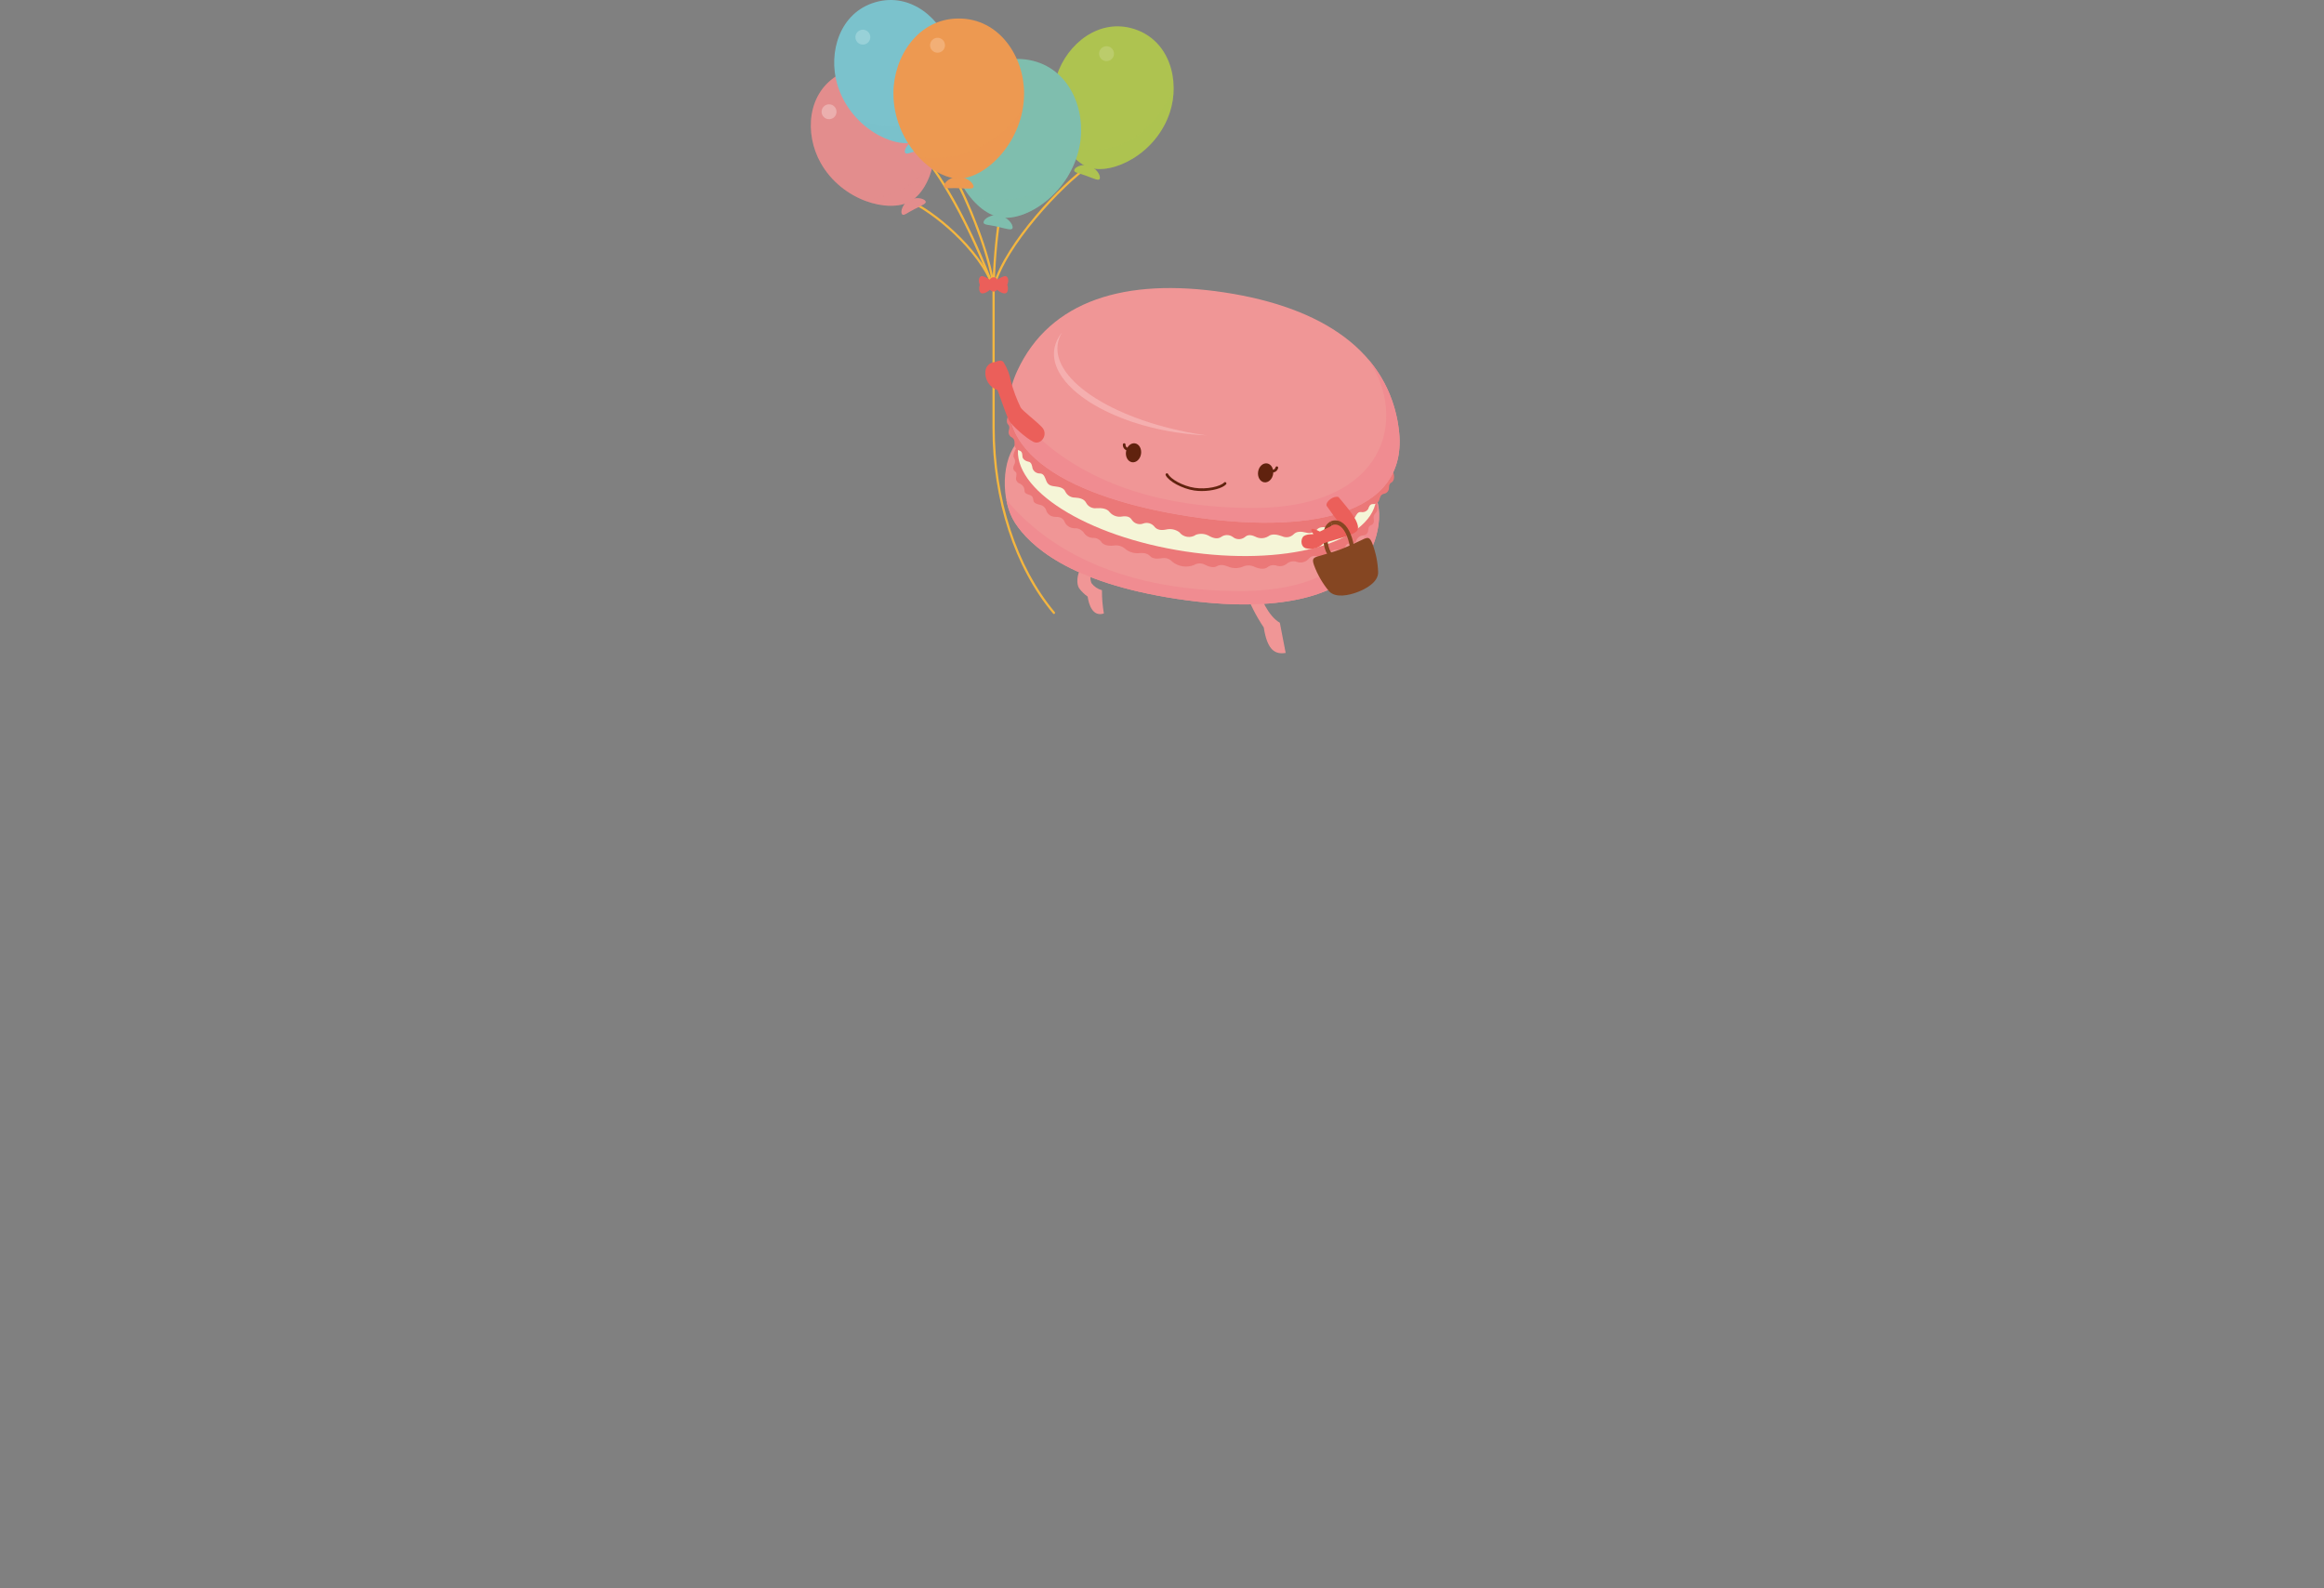 <?xml version="1.0" encoding="utf-8"?>
<!-- Generator: Adobe Illustrator 16.0.0, SVG Export Plug-In . SVG Version: 6.00 Build 0)  -->
<!DOCTYPE svg PUBLIC "-//W3C//DTD SVG 1.1//EN" "http://www.w3.org/Graphics/SVG/1.1/DTD/svg11.dtd">
<svg version="1.1" id="レイヤー_1" xmlns="http://www.w3.org/2000/svg" xmlns:xlink="http://www.w3.org/1999/xlink" x="0px"
	 y="0px" width="651.308px" height="445px" viewBox="0 0 651.308 445" enable-background="new 0 0 651.308 445"
	 xml:space="preserve">
<rect x="0" y="0" width="651.308" height="445" fill="#808080" stroke="none"/>
<g id="グループ_11642" transform="translate(544.228 38)">
	<path id="パス_2249" fill="#F09696" d="M-241.242,121.022c-1.223,2.084-1.329,4.522-0.6,5.764c0.679,0.92,1.5,1.726,2.433,2.388
		c0.308,2.214,1.414,5.757,4.547,4.725c-0.374-2.151-0.554-4.333-0.539-6.516c-1.175-0.319-2.211-1.02-2.944-1.992
		c-0.471-1.139-0.325-2.44,0.388-3.445"/>
	<path id="パス_2250" fill="#F09696" d="M-192.048,125.993c1.036,3.421,3.19,8.587,6.5,10.513l1.633,8.45
		c-2.862,0.45-5.118-0.571-6.14-7.127c-2.174-3.246-3.945-6.744-5.274-10.417L-192.048,125.993z"/>
	<path id="パス_2251" fill="#F09696" d="M-159.035,100.556c3.307,6.264-0.018,17.136-5.824,22.343
		c-5.453,4.889-19.127,11.517-49.574,6.909c-30.445-4.608-41.299-15.137-45.31-21.269c-4.075-6.237-3.962-18.06,1.048-23.065
		L-159.035,100.556z"/>
	<path id="パス_2252" fill="#F08C91" d="M-159.034,100.557l-0.233-0.035c0.654,13.723-10.086,26.912-36.539,27.083
		c-33.089,0.214-54.28-11.041-66.4-25.561c0.396,2.303,1.231,4.508,2.461,6.494c4.006,6.133,14.863,16.661,45.309,21.269
		c30.447,4.608,44.121-2.02,49.574-6.909C-159.051,117.692-155.729,106.821-159.034,100.557z"/>
	<path id="パス_2253" fill="#EB7878" d="M-159.043,100.557c1.221,3.56,0.863,4.721,0.455,5.059
		c-0.562,0.439-0.815,1.168-0.645,1.862c0.168,0.987-0.184,1.508-0.851,1.732s-0.64,1.12-0.733,1.594
		c-0.135,0.736-0.782,1.266-1.531,1.254c-0.875,0.111-1.6,0.736-1.84,1.587c-0.252,0.651-0.957,0.61-1.762,0.644
		c-0.807,0.034-1.101,0.489-1.387,1.141c-0.286,0.652-1.143,0.743-2.189,0.628c-0.91-0.061-1.775,0.406-2.225,1.2
		c-0.668,0.765-1.721,1.07-2.693,0.78c-1.041-0.3-2.108-0.491-2.91,0.423c-0.783,0.978-2.08,1.384-3.281,1.026
		c-1.016-0.395-2.167-0.203-3,0.5c-0.809,0.641-1.886,0.829-2.863,0.5c-0.888-0.285-1.859-0.096-2.576,0.5
		c-0.664,0.518-2,0.538-3.459-0.1c-1.069-0.558-2.337-0.59-3.434-0.088c-1.301,0.53-2.76,0.521-4.055-0.024
		c-1.612-0.644-2.453-0.526-3.254-0.071c-0.802,0.455-2.041,0.165-3.388-0.513c-0.907-0.456-1.985-0.418-2.858,0.1
		c-2.094,0.874-4.5,0.51-6.24-0.944c-0.681-0.754-1.699-1.109-2.7-0.942c-1.487,0.248-2.757,0.161-3.388-0.512
		c-0.631-0.673-1.4-1.033-3.128-0.9c-1.398,0.139-2.795-0.285-3.881-1.177c-0.9-0.804-2.12-1.148-3.307-0.933
		c-1.582,0.183-2.852-0.232-3.335-0.923c-0.507-0.78-1.377-1.247-2.308-1.238c-1.031,0.024-2.005-0.475-2.588-1.326
		c-0.586-0.918-1.628-1.442-2.715-1.365c-1.253-0.015-2.372-0.786-2.831-1.951c-0.5-1.111-1.569-1.25-2.654-1.266
		c-1.016-0.01-1.932-0.614-2.343-1.543c-0.196-0.89-0.884-1.589-1.77-1.8c-1.036-0.2-1.829-0.543-1.907-1.249
		c-0.078-0.706-0.229-1.228-0.987-1.5s-1.444-0.44-1.494-1.137c0.025-0.883-0.482-1.695-1.287-2.06
		c-0.718-0.209-1.18-0.907-1.092-1.65c0.05-0.482,0.343-1.328-0.228-1.741s-0.755-1.013-0.3-1.905
		c0.369-0.612,0.343-1.384-0.064-1.971c-0.29-0.442-0.289-1.658,1.932-4.7L-159.043,100.557z"/>
	
		<ellipse id="楕円形_78" transform="matrix(-0.989 -0.15 0.15 -0.989 -429.41 156.9)" fill="#F5F5D7" cx="-208.802" cy="94.605" rx="50.695" ry="22.11"/>
	<path id="パス_2254" fill="#EB7878" d="M-153.926,94.057c0.684,1.188,0.387,2.75-0.244,3.077
		c-0.631,0.327-0.756,0.748-0.801,1.547c0.028,0.833-0.574,1.554-1.399,1.675c-1.022,0.247-1.112,1.118-1.335,1.787
		c-0.283,0.717-1.004,1.165-1.773,1.1c-0.885,0.007-1.086,0.8-1.314,1.389c-0.436,0.668-1.235,1.002-2.016,0.839
		c-0.867-0.11-1.323,0.785-1.67,1.476c-0.57,0.755-1.57,1.044-2.457,0.712c-1.064-0.261-1.664,0.773-2.276,1.5
		s-1.2,1.044-2.761,0.727c-1.561-0.317-2.58-0.209-3.219,0.557c-0.785,0.835-1.982,1.14-3.07,0.782
		c-1.301-0.325-2.553-0.387-3.383,0.452c-0.857,0.874-2.174,1.11-3.283,0.588c-1.35-0.505-2.875-0.778-3.836,0
		c-1.123,0.692-2.531,0.73-3.691,0.1c-1.164-0.539-2.117-0.606-2.939,0.173c-1.008,0.756-2.404,0.714-3.365-0.1
		c-0.965-0.679-2.253-0.676-3.215,0.008c-0.963,0.659-2.168,0.424-3.371-0.26c-1.125-0.646-2.473-0.773-3.699-0.35
		c-1.494,1.06-3.559,0.748-4.674-0.706c-1.047-0.769-2.375-1.047-3.641-0.762c-1.351,0.3-2.572,0.165-3.301-0.748
		c-0.715-0.938-1.944-1.323-3.067-0.96c-1.159,0.493-2.504,0.12-3.243-0.9c-0.554-0.987-1.486-1.2-2.756-1.036
		c-1.296,0.259-2.632-0.195-3.5-1.192c-0.688-1.028-2.227-1.22-3.665-1.136c-1.213,0.171-2.401-0.444-2.962-1.533
		c-0.544-1.047-1.76-1.36-3.1-1.434c-1.145,0.019-2.196-0.626-2.7-1.654c-0.383-0.921-1.325-1.326-2.908-1.485
		c-1.583-0.159-2.054-0.631-2.423-1.51s-0.634-2.045-1.73-2.111c-0.945,0.055-1.814-0.517-2.137-1.407
		c-0.126-0.762-0.3-1.753-1.157-1.9s-1.632-0.769-1.677-1.4c-0.045-0.631,0-1.446-0.846-1.716c-0.752-0.166-1.308-0.804-1.368-1.572
		c-0.014-0.706,0.156-1.564-0.747-2.1c-0.752-0.36-1.114-1.228-0.84-2.016c0.2-0.773,0.2-1.214-0.3-1.713s-0.328-2.079,0.677-3.011
		L-153.926,94.057z"/>
	<path id="パス_2255" fill="#F09696" d="M-201.134,43.934c27.651,4.184,46.021,16.573,48.899,38.145
		c3.367,25.207-26.812,29.448-58.406,24.667c-31.594-4.781-59.167-17.762-48.492-40.845
		C-249.997,46.147-228.785,39.749-201.134,43.934z"/>
	<path id="パス_2256" fill="#F08C91" d="M-152.232,82.08c-0.875-7.158-3.838-13.9-8.519-19.385
		c11.39,16.988,4.519,41.4-31.533,41.63c-35.785,0.231-57.654-12.951-69.178-29.169c-0.406,17.359,23.727,27.491,50.821,31.591
		C-179.05,111.528-148.866,107.287-152.232,82.08z"/>
	<path id="パス_2257" fill="#F5AFAF" d="M-207.175,83.837c-24.01-3.634-42.2-15.017-40.622-25.424
		c0.183-1.145,0.591-2.243,1.2-3.229c-1.132,1.327-1.881,2.938-2.165,4.66c-1.482,9.8,13.882,20.251,34.319,23.345
		c2.777,0.419,5.574,0.687,8.381,0.8C-206.434,83.94-206.803,83.892-207.175,83.837z"/>
	
		<ellipse id="楕円形_79" transform="matrix(-0.989 -0.15 0.15 -0.989 -391.233 159.454)" fill="#60220E" cx="-189.62" cy="94.439" rx="2.128" ry="2.678"/>
	<path fill="#60220E" d="M-187.6,94.397c-0.404,0-0.809-0.15-1.122-0.453c-0.149-0.145-0.153-0.384-0.009-0.534
		c0.146-0.15,0.384-0.154,0.534-0.009c0.339,0.329,0.886,0.32,1.215-0.021c0.109-0.112,0.186-0.253,0.221-0.407
		c0.047-0.202,0.248-0.334,0.453-0.283c0.203,0.047,0.33,0.25,0.283,0.453c-0.066,0.288-0.21,0.551-0.415,0.762
		C-186.755,94.233-187.177,94.397-187.6,94.397z"/>
	<path fill="#60220E" d="M-207.432,99.595c-0.717,0-1.429-0.048-2.104-0.15c-3.339-0.505-7.152-2.545-8.001-4.279
		c-0.092-0.188-0.015-0.414,0.173-0.505c0.189-0.092,0.414-0.014,0.505,0.173c0.67,1.368,4.063,3.354,7.437,3.865
		c3.374,0.509,7.205-0.383,8.249-1.491c0.143-0.152,0.381-0.159,0.533-0.016c0.151,0.143,0.159,0.382,0.016,0.534
		C-201.68,98.846-204.598,99.595-207.432,99.595z"/>
	
		<ellipse id="楕円形_80" transform="matrix(-0.989 -0.15 0.15 -0.989 -464.028 142.741)" fill="#60220E" cx="-226.641" cy="88.838" rx="2.128" ry="2.678"/>
	<path fill="#60220E" d="M-227.936,88.294c-0.168,0-0.337-0.026-0.501-0.08c-0.41-0.133-0.743-0.418-0.938-0.802
		c-0.136-0.266-0.194-0.564-0.17-0.861c0.017-0.208,0.192-0.356,0.407-0.346c0.208,0.017,0.362,0.199,0.346,0.407
		c-0.013,0.157,0.018,0.315,0.09,0.458c0.214,0.42,0.731,0.588,1.153,0.375c0.187-0.094,0.414-0.021,0.507,0.166
		c0.095,0.186,0.021,0.413-0.166,0.507C-227.437,88.235-227.686,88.294-227.936,88.294z"/>
	<path id="パス_2261" fill="#854622" d="M-163.803,127.918c-2.338,0.882-6.114,1.746-7.965-0.26
		c-1.783-2.141-3.191-4.569-4.164-7.181c-0.664-1.812-0.278-2.157,0.945-2.546c1.223-0.389,4.239-1.159,6.633-2.063
		c2.395-0.904,5.166-2.32,6.342-2.835c1.176-0.515,1.693-0.513,2.393,1.287c0.998,2.602,1.546,5.354,1.621,8.14
		C-158.062,125.188-161.468,127.032-163.803,127.918z"/>
	<path id="パス_2262" fill="#854622" d="M-170.87,109.176c-0.658,0.416-1.089,1.111-1.17,1.885c-0.442,2,0.052,4.844,1.037,5.964
		l-0.871,0.768c-1.233-1.4-1.829-4.6-1.3-6.983c0.141-1.145,0.826-2.15,1.84-2.7L-170.87,109.176z"/>
	<path id="パス_2263" fill="#EB5F5A" d="M-169.115,101.276c-1.248-0.448-3.619,1.15-3.338,2.436
		c0.855,1.273,2.955,4.15,3.532,4.766c-1.644,0.589-5.41,2.467-5.41,2.467s-1.735-0.919-2.247-0.726
		c-0.512,0.193,0.456,1.467,0.456,1.467s-2.3-0.113-2.964,0.78s-0.596,2.83,0.916,3.188c1.773,0.399,3.627-0.139,4.912-1.425
		c3.525-1.195,8.865-2.3,9.49-3.735c0.625-1.435-1.153-3.986-2.283-5.475C-167.182,103.53-169.115,101.276-169.115,101.276z"/>
	<path id="パス_2264" fill="#854622" d="M-171.334,108.112c0.938-0.428,2.021-0.385,2.922,0.116
		c1.745,0.937,3.04,3.366,3.646,6.839l-1.146,0.2c-0.534-3.07-1.647-5.261-3.052-6.015c-0.586-0.331-1.297-0.359-1.907-0.074
		L-171.334,108.112z"/>
	<path fill="#F4B63F" d="M-248.86,134.037c-0.09,0-0.179-0.038-0.241-0.113c-10.794-12.911-16.985-31.914-16.985-52.137V42.279
		c0-0.174,0.141-0.314,0.314-0.314s0.314,0.141,0.314,0.314v39.508c0,20.078,6.138,38.934,16.839,51.733
		c0.111,0.133,0.094,0.332-0.04,0.443C-248.717,134.013-248.789,134.037-248.86,134.037z"/>
	<path fill="#F4B63F" d="M-265.776,43.028c-0.134,0-0.254-0.085-0.297-0.212c-3.728-10.868-17.069-21.46-23.176-24.091
		c-0.16-0.069-0.233-0.254-0.165-0.414c0.069-0.159,0.253-0.231,0.414-0.165c6.02,2.593,18.969,12.817,23.175,23.521
		c3.381-11.645,19.153-28.363,26.634-33.493c0.144-0.099,0.339-0.061,0.437,0.082c0.098,0.143,0.062,0.339-0.082,0.437
		c-7.623,5.228-23.927,22.572-26.633,34.092c-0.032,0.137-0.15,0.235-0.291,0.242C-265.766,43.028-265.771,43.028-265.776,43.028z"
		/>
	<path fill="#F4B63F" d="M-265.776,43.027c-0.128,0-0.247-0.079-0.294-0.203c-6.765-17.756-14.711-32.145-21.801-39.475
		c-0.121-0.125-0.117-0.324,0.007-0.445s0.324-0.117,0.445,0.007c6.81,7.041,14.39,20.506,20.967,37.186
		c-1.646-9.19-7.533-23.032-10.51-28.317c-0.085-0.151-0.032-0.343,0.12-0.428s0.343-0.032,0.428,0.12
		c3.302,5.862,10.16,22.194,10.952,31.214c0.014,0.156-0.09,0.299-0.243,0.334C-265.729,43.025-265.753,43.027-265.776,43.027z"/>
	<path id="パス_2268" fill="#ED867C" d="M-287.645,3.132"/>
	<path fill="#F4B63F" d="M-265.775,43.028c-0.002,0-0.004,0-0.006,0c-0.174-0.003-0.312-0.147-0.308-0.321
		c0.132-6.625,0.696-13.312,1.674-19.874c0.025-0.172,0.187-0.291,0.357-0.265c0.172,0.025,0.291,0.186,0.265,0.357
		c-0.975,6.536-1.536,13.195-1.667,19.794C-265.464,42.892-265.604,43.028-265.775,43.028z"/>
	<g id="グループ_11637" transform="translate(0 18.874)">
		<path id="パス_2270" fill="#E38D8D" d="M-289.526-0.746c-1.649,0.921-2.4,3.04-1.964,3.811c0.436,0.771,1.385-0.268,3.6-1.367
			c2.182-1.085,3.4-1.58,3.068-2.176C-285.335-1.388-287.701-1.765-289.526-0.746z"/>
		<path id="パス_2271" fill="#E38D8D" d="M-289.125-0.438c5.986-3.348,9.927-16.368,3.928-27.1
			c-4.521-8.084-14.744-13.591-23.838-8.506c-9.094,5.085-9.754,16.679-5.234,24.763C-308.269-0.547-295.111,2.91-289.125-0.438z"/>
	</g>
	<path id="パス_2272" opacity="0.2" fill="#E38D8D" enable-background="new    " d="M-302.869,17.8
		c5.168,2.247,10.5,2.448,13.745,0.637s5.887-6.5,6.664-12.117C-286.751,13.894-294.615,17.723-302.869,17.8z"/>
	<g id="グループ_11638" transform="translate(6.555)">
		<path id="パス_2273" fill="#7BC2CC" d="M-294.405,1.399c-1.813,0.528-3.017,2.425-2.771,3.274
			c0.246,0.849,1.41,0.049,3.811-0.525c2.372-0.565,3.67-0.775,3.48-1.43C-290.177,1.719-292.402,0.821-294.405,1.399z"/>
		<path id="パス_2274" fill="#7BC2CC" d="M-294.085,1.794c6.586-1.915,13.353-13.718,9.919-25.518
			c-2.588-8.894-11.312-16.558-21.317-13.647c-10.005,2.911-13.254,14.062-10.666,22.954C-312.713-2.616-300.67,3.71-294.085,1.794z
			"/>
	</g>
	<path id="パス_2275" opacity="0.2" fill="#7BC2CC" enable-background="new    " d="M-304.147-4.909
		c5.106,5.478,12.128,8.009,16.616,6.7c4.427-1.287,8.921-7.05,10.358-14.267C-284.471-0.986-296.443-1.391-304.147-4.909z"/>
	<g id="グループ_11639" transform="translate(67.812 7.377)">
		<path id="パス_2276" fill="#AEC350" d="M-306.824,1.057c-1.8-0.588-3.86,0.3-4.135,1.139c-0.275,0.839,1.135,0.836,3.443,1.72
			c2.278,0.871,3.469,1.431,3.681,0.783C-303.51,3.706-304.839,1.707-306.824,1.057z"/>
		<path id="パス_2277" fill="#AEC350" d="M-306.779,1.562c6.521,2.136,18.774-3.789,22.6-15.474
			c2.885-8.806,0.01-20.062-9.9-23.307c-9.91-3.245-18.886,4.127-21.77,12.932C-319.673-12.601-313.301-0.575-306.779,1.562z"/>
	</g>
	<path id="パス_2278" opacity="0.2" fill="#AEC350" enable-background="new    " d="M-245.668,2.969
		c1.867,3.007,4.272,5.175,6.7,5.971c6.521,2.136,18.775-3.789,22.6-15.474c0.709-2.182,1.066-4.463,1.06-6.758
		C-219.43-4.159-228.388,7.514-245.668,2.969z"/>
	<g id="グループ_11640" transform="translate(38.933 16.516)">
		<path id="パス_2279" fill="#7FBEAE" d="M-303.157,5.821c-2.038-0.388-4.164,0.868-4.347,1.822c-0.183,0.954,1.354,0.753,4,1.39
			c2.6,0.63,3.981,1.074,4.121,0.337C-299.173,8.242-300.902,6.253-303.157,5.821z"/>
		<path id="パス_2280" fill="#7FBEAE" d="M-303.037,6.364c7.407,1.411,19.929-6.768,22.459-20.041
			c1.907-10-2.81-21.867-14.063-24.012s-20,7.153-21.909,17.156C-319.08-7.257-310.444,4.953-303.037,6.364z"/>
	</g>
	<g id="グループ_11641" transform="translate(23.153 5.184)">
		<path id="パス_2281" fill="#ED9951" d="M-298.91,6.336c-2.076,0-3.928,1.633-3.928,2.6c0,0.967,1.471,0.486,4.184,0.619
			c2.676,0.13,4.111,0.308,4.111-0.443C-294.543,7.967-296.615,6.336-298.91,6.336z"/>
		<path id="パス_2282" fill="#ED9951" d="M-298.688,6.846c7.54,0,18.31-10.379,18.31-23.891c0-10.184-6.854-20.955-18.31-20.955
			c-11.456,0-18.31,10.771-18.31,20.955C-317-3.533-306.23,6.846-298.688,6.846z"/>
	</g>
	<path id="パス_2283" fill="#EB5F5A" d="M-260.898,68.974c-0.321-1.943-1.024-3.803-2.07-5.472c-0.762-1.027-2.164,0.024-2.807,0
		c-1.243,0.223-2.182,1.252-2.29,2.51c-0.234,2.346,1.176,4.545,3.406,5.312c1.529,4.187,2.465,7.055,3.188,8.443
		c0.723,1.388,4.739,5,6.865,6.042s4.353-2.1,2.333-4.166s-5.375-4.5-5.916-5.46C-259.307,73.866-260.214,71.454-260.898,68.974z"/>
	<path id="パス_2284" opacity="0.2" fill="#ED9951" enable-background="new    " d="M-286.782,5.983
		c3.5,3.786,7.725,6.047,11.245,6.047c6.692,0,15.921-8.178,17.915-19.464C-263.057,0.618-273.205,7.884-286.782,5.983z"/>
	<path id="パス_2285" opacity="0.2" fill="#7FBEAE" enable-background="new    " d="M-271.915,17.702
		c2.388,2.8,5.178,4.675,7.815,5.177c5.645,1.076,14.25-3.431,19.15-11.507C-250.26,15.987-260.249,19.267-271.915,17.702z"/>
	<circle id="楕円形_81" fill="#BBCC6B" cx="-234.116" cy="-22.961" r="2.09"/>
	<circle id="楕円形_82" fill="#F2AF76" cx="-281.482" cy="-25.32" r="2.09"/>
	<circle id="楕円形_83" fill="#98D1D8" cx="-302.411" cy="-27.589" r="2.09"/>
	<circle id="楕円形_84" fill="#EBAFAE" cx="-311.882" cy="-6.682" r="2.09"/>
	<path id="パス_2286" fill="#EB5F5A" d="M-265.775,43.706c0.4-0.022,0.773-0.211,1.027-0.522c0.255,0.361,1.635,1.274,2.4,0.977
		c0.765-0.297,0.681-1.819,0.4-2.369c0.276-0.424,0.573-1.984-0.32-2.387c-0.5-0.226-1.906,0.563-2.443,0.962
		c-0.285-0.59-0.994-0.837-1.584-0.553c-0.241,0.117-0.436,0.312-0.552,0.553c-0.537-0.4-1.942-1.188-2.443-0.962
		c-0.892,0.4-0.6,1.963-0.32,2.387c-0.279,0.55-0.36,2.072,0.4,2.369s2.144-0.616,2.4-0.977
		C-266.555,43.497-266.178,43.687-265.775,43.706z"/>
</g>
</svg>
